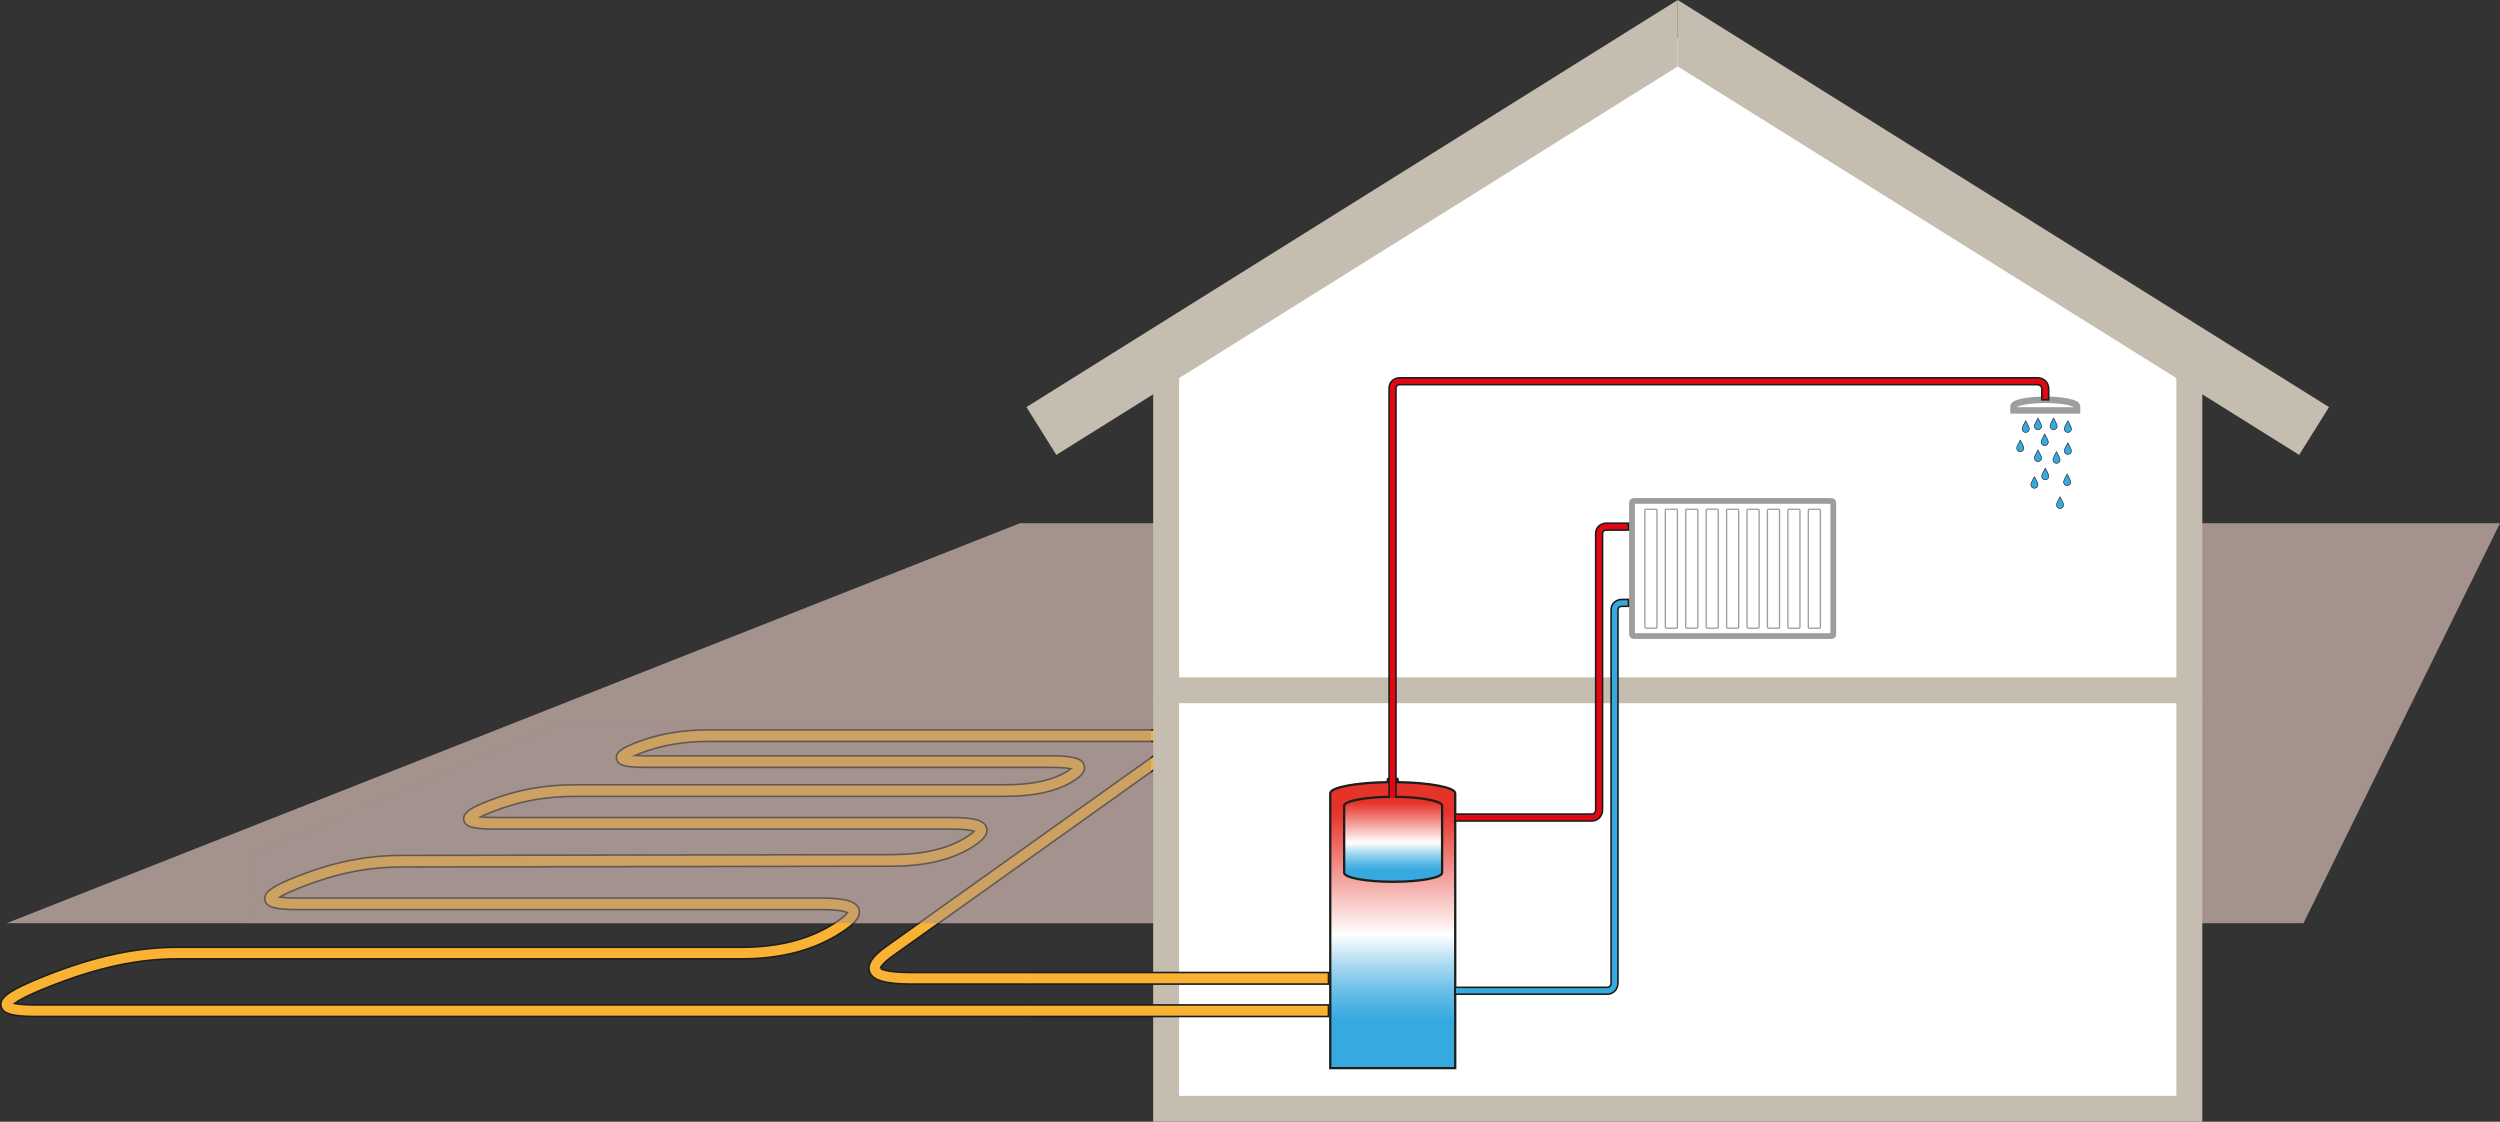 <?xml version="1.0" encoding="UTF-8"?>
<svg id="Layer_1" data-name="Layer 1" xmlns="http://www.w3.org/2000/svg" width="1920.62" height="861.79" xmlns:xlink="http://www.w3.org/1999/xlink" viewBox="0 0 1920.62 861.79">
  <rect x="0" y="0" width="1920.62" height="861.79" fill="#333333" stroke="none"/>
  <defs>
    <style>
      .cls-1 {
        stroke-width: .47px;
      }

      .cls-1, .cls-2, .cls-3, .cls-4, .cls-5, .cls-6, .cls-7, .cls-8, .cls-9, .cls-10 {
        stroke-miterlimit: 10;
      }

      .cls-1, .cls-2, .cls-3, .cls-6, .cls-7, .cls-8 {
        stroke: #1d1d1b;
      }

      .cls-1, .cls-6 {
        fill: #36a9e1;
      }

      .cls-2 {
        fill: url(#Namnlös_övertoning_7);
      }

      .cls-2, .cls-8 {
        stroke-width: 1.77px;
      }

      .cls-3 {
        fill: #e30613;
      }

      .cls-3, .cls-6, .cls-7 {
        stroke-width: 1.24px;
      }

      .cls-4 {
        fill: none;
        stroke-width: 4.98px;
      }

      .cls-4, .cls-9, .cls-10 {
        stroke: #9d9d9c;
      }

      .cls-5 {
        stroke: #c5beb0;
        stroke-width: 19.9px;
      }

      .cls-5, .cls-9, .cls-10 {
        fill: #fff;
      }

      .cls-11, .cls-12 {
        fill: #a4928d;
      }

      .cls-11, .cls-12, .cls-13 {
        stroke-width: 0px;
      }

      .cls-7 {
        fill: #f9b233;
      }

      .cls-12 {
        opacity: .51;
      }

      .cls-8 {
        fill: url(#Namnlös_övertoning_7-2);
      }

      .cls-9 {
        stroke-width: 1.02px;
      }

      .cls-13 {
        fill: #c5beb0;
      }

      .cls-10 {
        stroke-width: 4.42px;
      }
    </style>
    <linearGradient id="Namnlös_övertoning_7" data-name="Namnlös övertoning 7" x1="531.26" y1="812.49" x2="531.26" y2="623.83" gradientTransform="translate(1601.23) rotate(-180) scale(1 -1)" gradientUnits="userSpaceOnUse">
      <stop offset=".15" stop-color="#36a9e1"/>
      <stop offset=".19" stop-color="#44afe3"/>
      <stop offset=".27" stop-color="#69bfe8"/>
      <stop offset=".37" stop-color="#a5d8f1"/>
      <stop offset=".49" stop-color="#f8fcfe"/>
      <stop offset=".5" stop-color="#fff"/>
      <stop offset="1" stop-color="#e6332a"/>
    </linearGradient>
    <linearGradient id="Namnlös_övertoning_7-2" data-name="Namnlös övertoning 7" x1="1070.27" y1="678.27" x2="1070.27" y2="616.69" gradientTransform="matrix(1,0,0,1,0,0)" xlink:href="#Namnlös_övertoning_7"/>
  </defs>
  <polygon class="cls-11" points="1769.65 709.25 5.09 709.25 783.71 401.93 1920.62 401.93 1769.65 709.25"/>
  <path class="cls-7" d="m932.72,780.92H27.55c-18.42,0-25.68-2.17-26.78-7.99-1.13-5.96,4.08-11.48,34.85-23.63,37.25-14.7,69.13-21.55,100.32-21.55h433.28c29.31,0,53.03-6.19,72.52-18.91,6.48-4.23,8.62-6.66,9.31-7.71-1.47-.77-6.21-2.34-20.6-2.34H228.6c-17.5,0-24.07-1.94-25.11-7.4-1.11-5.8,5.15-10.38,24.78-18.12,27.84-10.99,53.41-16.1,80.46-16.1l375.64-.6c25.19,0,44.44-4.58,58.88-14,2.84-1.86,4.39-3.18,5.22-4.02-2.04-.67-6.88-1.6-17.97-1.6h-350.51c-16.71,0-22.67-1.75-23.66-6.91-1.09-5.71,5.67-9.54,18.53-14.61,21.58-8.52,42.75-12.49,66.62-12.49h329.65c22.08,0,38.21-3.52,49.28-10.75.95-.62,1.68-1.15,2.24-1.59-2.34-.51-6.88-1.07-15.45-1.07h-311.13c-16.04,0-21.48-1.58-22.42-6.52-.98-5.14,4.34-8.29,14.5-12.3,17.29-6.82,35.31-10,56.7-10l350.65.02c6.43.14,12.75,1.18,14.34,6.16,1.81,5.64-4.05,10.78-10.65,15.48l-212.86,151.74c-9.63,6.87-9.88,9.68-9.88,9.71-.01-.07,1.79,3.32,24.24,3.32h232.02v8.89h-232.02c-20.78,0-30.56-2.89-32.74-9.66-2.33-7.28,5.84-14.24,13.21-19.5l212.86-151.74c3.33-2.38,5.16-4.03,6.15-5.1-1.24-.22-3.26-.43-6.48-.43h-348.85c-20.24,0-37.22,2.98-53.44,9.38-1.33.52-2.48,1-3.47,1.44,2.06.13,4.71.22,8.13.22h311.13c17.19,0,24.16,1.96,25.72,7.22,1.69,5.68-4.85,9.96-7.65,11.78-12.57,8.21-30.28,12.19-54.14,12.19h-329.65c-22.72,0-42.85,3.77-63.36,11.87-4.14,1.63-7.01,2.93-9.01,3.93,2.4.24,5.87.43,10.87.43h350.51c18.07,0,25.77,2.2,27.44,7.85,1.69,5.67-4.02,10.31-9.84,14.11-15.93,10.39-36.78,15.45-63.73,15.45l-375.64.6c-25.9,0-50.43,4.92-77.2,15.49-9.07,3.58-13.95,6.04-16.57,7.62,2.52.38,6.72.74,13.63.74h401.85c19.11,0,27.66,2.51,29.49,8.66,1.98,6.65-5.63,12.69-13.34,17.72-20.98,13.7-46.29,20.36-77.38,20.36H135.93c-30.04,0-60.88,6.65-97.06,20.93-17.85,7.04-24.93,11.17-27.73,13.28,2.41.56,7.17,1.18,16.4,1.18h905.18v8.89Z"/>
  <polyline class="cls-5" points="1681.96 538.16 1681.96 851.84 895.88 851.84 895.88 538.16"/>
  <polyline class="cls-5" points="1300.39 29.32 1681.96 267.84 1681.96 530.29 895.88 530.29 895.88 267.84 1277.45 29.32"/>
  <g>
    <rect class="cls-10" x="1253.79" y="384.84" width="154.61" height="103.8" rx="1.27" ry="1.27" transform="translate(2662.19 873.49) rotate(180)"/>
    <rect class="cls-9" x="1389.23" y="391.23" width="9.29" height="91.39" rx=".78" ry=".78" transform="translate(2787.75 873.84) rotate(180)"/>
    <rect class="cls-9" x="1373.54" y="391.23" width="9.29" height="91.39" rx=".78" ry=".78" transform="translate(2756.36 873.84) rotate(-180)"/>
    <rect class="cls-9" x="1357.84" y="391.23" width="9.29" height="91.39" rx=".78" ry=".78" transform="translate(2724.97 873.84) rotate(180)"/>
    <rect class="cls-9" x="1342.15" y="391.23" width="9.29" height="91.39" rx=".78" ry=".78" transform="translate(2693.58 873.84) rotate(180)"/>
    <rect class="cls-9" x="1326.46" y="391.23" width="9.29" height="91.39" rx=".78" ry=".78" transform="translate(2662.2 873.84) rotate(180)"/>
    <rect class="cls-9" x="1310.76" y="391.23" width="9.29" height="91.39" rx=".78" ry=".78" transform="translate(2630.81 873.84) rotate(180)"/>
    <rect class="cls-9" x="1295.07" y="391.23" width="9.29" height="91.39" rx=".78" ry=".78" transform="translate(2599.42 873.84) rotate(180)"/>
    <rect class="cls-9" x="1279.37" y="391.23" width="9.29" height="91.39" rx=".78" ry=".78" transform="translate(2568.03 873.84) rotate(180)"/>
    <rect class="cls-9" x="1263.68" y="391.23" width="9.29" height="91.39" rx=".78" ry=".78" transform="translate(2536.64 873.84) rotate(180)"/>
  </g>
  <path class="cls-2" d="m1069.97,597.91c2.11,0,3.81.31,3.81.68v2.3c24.73.35,44.19,4.04,44.19,8.55v211.16s-96,0-96,0v-211.16c0-4.51,19.46-8.2,44.19-8.55v-2.3c0-.38,1.71-.68,3.81-.68"/>
  <path class="cls-3" d="m1117.98,630.73h104.6c6.29,0,8.58-5.13,8.58-8.58v-212.19c0-2.24,1.78-2.68,2.84-2.73h17.03s0-5.29,0-5.29h-17.14c-3.27.1-8.02,2.32-8.02,8.02v212.19c-.03,1.21-.49,3.29-3.29,3.29h-104.6v5.29Z"/>
  <path class="cls-6" d="m1117.98,763.8h116.45c6.29,0,8.58-5.13,8.58-8.58v-286.69c0-2.24,1.78-2.68,2.84-2.73h5.17s0-5.29,0-5.29h-5.28c-3.27.1-8.02,2.32-8.02,8.02v286.69c-.03,1.21-.49,3.29-3.29,3.29h-116.45v5.29Z"/>
  <polygon class="cls-13" points="811.52 349.45 788.58 312.75 1288.92 0 1288.92 51.03 811.52 349.45"/>
  <polygon class="cls-13" points="1766.32 349.45 1789.26 312.75 1288.92 0 1288.92 51.03 1766.32 349.45"/>
  <polygon class="cls-12" points="884.31 709.25 190.42 709.25 194.6 656.02 430.49 555.59 884.31 555.59 884.31 709.25"/>
  <polyline class="cls-7" points="788.58 772.03 1020.6 772.03 1020.6 780.92 788.58 780.92"/>
  <polyline class="cls-7" points="788.58 747.13 1020.6 747.13 1020.6 756.02 788.58 756.02"/>
  <g>
    <path class="cls-4" d="m1546.86,312.25c0-2.83,10.93-5.12,24.41-5.12,13.48,0,24.41,2.29,24.41,5.12v3.07s-48.82,0-48.82,0v-3.07Z"/>
    <path class="cls-1" d="m1585.89,329.48c0,1.51,1.22,2.73,2.73,2.73s2.73-1.22,2.73-2.73c0-1.51-2.73-6.2-2.73-6.2,0,0-2.73,4.69-2.73,6.2Z"/>
    <path class="cls-1" d="m1574.94,327.43c0,1.51,1.22,2.73,2.73,2.73,1.51,0,2.73-1.22,2.73-2.73,0-1.51-2.73-6.2-2.73-6.2,0,0-2.73,4.69-2.73,6.2Z"/>
    <path class="cls-1" d="m1568.14,339.66c0,1.51,1.22,2.73,2.73,2.73s2.73-1.22,2.73-2.73-2.73-6.2-2.73-6.2c0,0-2.73,4.69-2.73,6.2Z"/>
    <path class="cls-1" d="m1585.89,346.36c0,1.51,1.22,2.73,2.73,2.73,1.51,0,2.73-1.22,2.73-2.73,0-1.51-2.73-6.2-2.73-6.2,0,0-2.73,4.69-2.73,6.2Z"/>
    <path class="cls-1" d="m1577.17,353.23c0,1.51,1.22,2.73,2.73,2.73s2.73-1.22,2.73-2.73c0-1.51-2.73-6.2-2.73-6.2,0,0-2.73,4.69-2.73,6.2Z"/>
    <path class="cls-1" d="m1562.93,351.89c0,1.51,1.22,2.73,2.73,2.73s2.73-1.22,2.73-2.73c0-1.51-2.73-6.2-2.73-6.2,0,0-2.73,4.69-2.73,6.2Z"/>
    <path class="cls-1" d="m1568.54,365.89c0,1.51,1.22,2.73,2.73,2.73,1.51,0,2.73-1.22,2.73-2.73,0-1.51-2.73-6.2-2.73-6.2,0,0-2.73,4.69-2.73,6.2Z"/>
    <path class="cls-1" d="m1560.2,372.38c0,1.51,1.22,2.73,2.73,2.73s2.73-1.22,2.73-2.73c0-1.51-2.73-6.2-2.73-6.2,0,0-2.73,4.69-2.73,6.2Z"/>
    <path class="cls-1" d="m1579.9,387.91c0,1.51,1.22,2.73,2.73,2.73s2.73-1.22,2.73-2.73c0-1.51-2.73-6.2-2.73-6.2,0,0-2.73,4.69-2.73,6.2Z"/>
    <path class="cls-1" d="m1585.36,370.35c0,1.51,1.22,2.73,2.73,2.73s2.73-1.22,2.73-2.73-2.73-6.2-2.73-6.2c0,0-2.73,4.69-2.73,6.2Z"/>
    <path class="cls-1" d="m1562.93,327.43c0,1.51,1.22,2.73,2.73,2.73s2.73-1.22,2.73-2.73c0-1.51-2.73-6.2-2.73-6.2,0,0-2.73,4.69-2.73,6.2Z"/>
    <path class="cls-1" d="m1553.52,329.48c0,1.51,1.22,2.73,2.73,2.73,1.51,0,2.73-1.22,2.73-2.73s-2.73-6.2-2.73-6.2c0,0-2.73,4.69-2.73,6.2Z"/>
    <path class="cls-1" d="m1549.34,344.3c0,1.51,1.22,2.73,2.73,2.73,1.51,0,2.73-1.22,2.73-2.73,0-1.51-2.73-6.2-2.73-6.2,0,0-2.73,4.69-2.73,6.2Z"/>
    <path class="cls-8" d="m1032.65,619.07c0-3.82,16.84-6.92,37.62-6.92s37.62,3.1,37.62,6.92v51.43c0,3.82-16.84,6.92-37.62,6.92s-37.62-3.1-37.62-6.92v-51.43Z"/>
    <path class="cls-3" d="m1072.45,613.17v-314.92c0-2.24,1.78-2.68,2.84-2.73h489.7c.58-.02,1.94.12,2.75.91.58.56.88,1.48.88,2.72v7.98h5.29v-7.98c0-3.44-1.39-5.48-2.55-6.58-2.61-2.47-6.13-2.34-6.51-2.33h-489.67c-3.27.1-8.02,2.32-8.02,8.02v314.92"/>
  </g>
</svg>